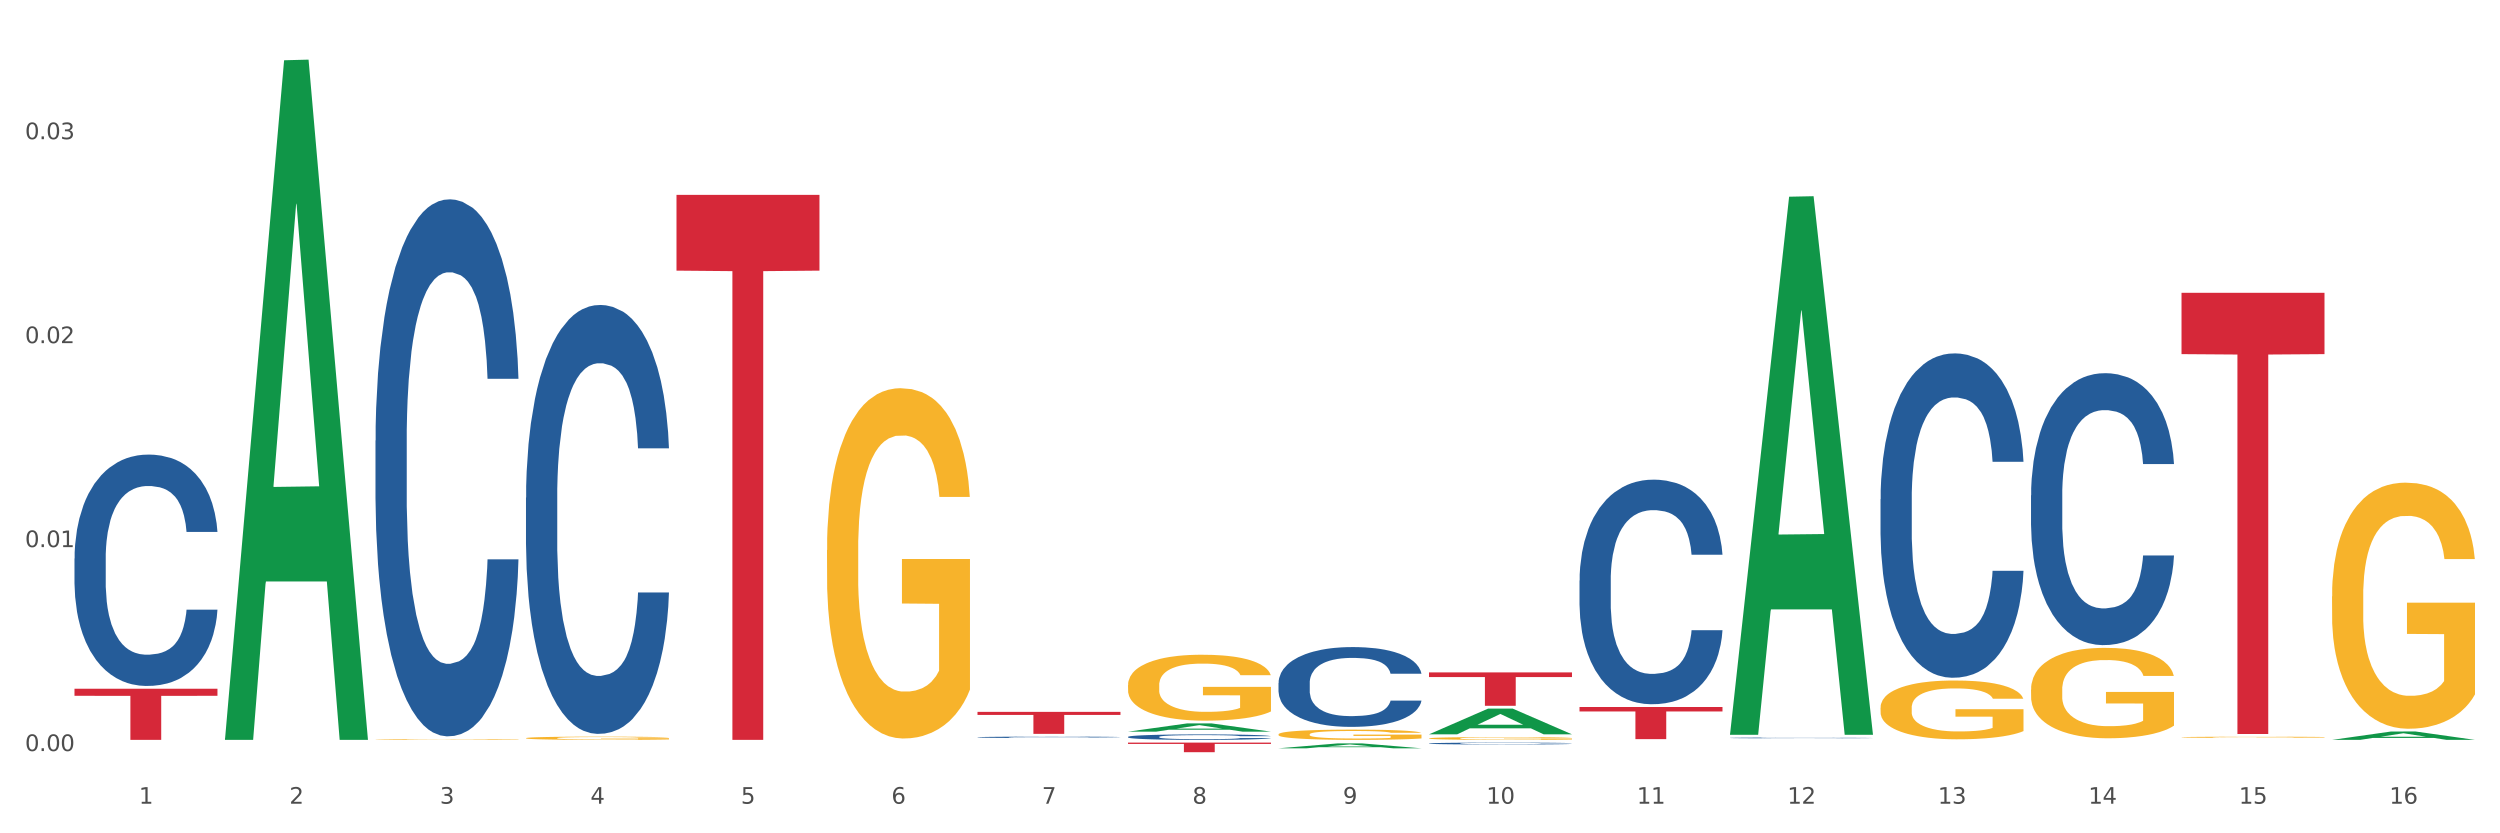 <?xml version="1.0" encoding="utf-8" standalone="no"?>
<!DOCTYPE svg PUBLIC "-//W3C//DTD SVG 1.1//EN"
  "http://www.w3.org/Graphics/SVG/1.1/DTD/svg11.dtd">
<svg xmlns:xlink="http://www.w3.org/1999/xlink" width="1080pt" height="360pt" viewBox="0 0 1080 360" xmlns="http://www.w3.org/2000/svg" version="1.1">
 <rect x="0" y="0" width="1080" height="360" fill="#333333" stroke="none"/>
 <defs>
  <style type="text/css">*{stroke-linejoin: round; stroke-linecap: butt}</style>
 </defs>
 <g id="figure_1">
  <g id="patch_1">
   <path d="M 0 360 
L 1080 360 
L 1080 0 
L 0 0 
z
" style="fill: #ffffff; stroke: #ffffff; stroke-linejoin: miter"/>
  </g>
  <g id="axes_1">
   <g id="matplotlib.axis_1">
    <g id="xtick_1">
     <g id="text_1">
      <!-- 1 -->
      <g style="fill: #4d4d4d" transform="translate(60.004 347.204) scale(0.096 -0.096)">
       <defs>
        <path id="DejaVuSans-31" d="M 794 531 
L 1825 531 
L 1825 4091 
L 703 3866 
L 703 4441 
L 1819 4666 
L 2450 4666 
L 2450 531 
L 3481 531 
L 3481 0 
L 794 0 
L 794 531 
z
" transform="scale(0.016)"/>
       </defs>
       <use xlink:href="#DejaVuSans-31"/>
      </g>
     </g>
    </g>
    <g id="xtick_2">
     <g id="text_2">
      <!-- 2 -->
      <g style="fill: #4d4d4d" transform="translate(125.021 347.204) scale(0.096 -0.096)">
       <defs>
        <path id="DejaVuSans-32" d="M 1228 531 
L 3431 531 
L 3431 0 
L 469 0 
L 469 531 
Q 828 903 1448 1529 
Q 2069 2156 2228 2338 
Q 2531 2678 2651 2914 
Q 2772 3150 2772 3378 
Q 2772 3750 2511 3984 
Q 2250 4219 1831 4219 
Q 1534 4219 1204 4116 
Q 875 4013 500 3803 
L 500 4441 
Q 881 4594 1212 4672 
Q 1544 4750 1819 4750 
Q 2544 4750 2975 4387 
Q 3406 4025 3406 3419 
Q 3406 3131 3298 2873 
Q 3191 2616 2906 2266 
Q 2828 2175 2409 1742 
Q 1991 1309 1228 531 
z
" transform="scale(0.016)"/>
       </defs>
       <use xlink:href="#DejaVuSans-32"/>
      </g>
     </g>
    </g>
    <g id="xtick_3">
     <g id="text_3">
      <!-- 3 -->
      <g style="fill: #4d4d4d" transform="translate(190.039 347.204) scale(0.096 -0.096)">
       <defs>
        <path id="DejaVuSans-33" d="M 2597 2516 
Q 3050 2419 3304 2112 
Q 3559 1806 3559 1356 
Q 3559 666 3084 287 
Q 2609 -91 1734 -91 
Q 1441 -91 1130 -33 
Q 819 25 488 141 
L 488 750 
Q 750 597 1062 519 
Q 1375 441 1716 441 
Q 2309 441 2620 675 
Q 2931 909 2931 1356 
Q 2931 1769 2642 2001 
Q 2353 2234 1838 2234 
L 1294 2234 
L 1294 2753 
L 1863 2753 
Q 2328 2753 2575 2939 
Q 2822 3125 2822 3475 
Q 2822 3834 2567 4026 
Q 2313 4219 1838 4219 
Q 1578 4219 1281 4162 
Q 984 4106 628 3988 
L 628 4550 
Q 988 4650 1302 4700 
Q 1616 4750 1894 4750 
Q 2613 4750 3031 4423 
Q 3450 4097 3450 3541 
Q 3450 3153 3228 2886 
Q 3006 2619 2597 2516 
z
" transform="scale(0.016)"/>
       </defs>
       <use xlink:href="#DejaVuSans-33"/>
      </g>
     </g>
    </g>
    <g id="xtick_4">
     <g id="text_4">
      <!-- 4 -->
      <g style="fill: #4d4d4d" transform="translate(255.056 347.204) scale(0.096 -0.096)">
       <defs>
        <path id="DejaVuSans-34" d="M 2419 4116 
L 825 1625 
L 2419 1625 
L 2419 4116 
z
M 2253 4666 
L 3047 4666 
L 3047 1625 
L 3713 1625 
L 3713 1100 
L 3047 1100 
L 3047 0 
L 2419 0 
L 2419 1100 
L 313 1100 
L 313 1709 
L 2253 4666 
z
" transform="scale(0.016)"/>
       </defs>
       <use xlink:href="#DejaVuSans-34"/>
      </g>
     </g>
    </g>
    <g id="xtick_5">
     <g id="text_5">
      <!-- 5 -->
      <g style="fill: #4d4d4d" transform="translate(320.073 347.204) scale(0.096 -0.096)">
       <defs>
        <path id="DejaVuSans-35" d="M 691 4666 
L 3169 4666 
L 3169 4134 
L 1269 4134 
L 1269 2991 
Q 1406 3038 1543 3061 
Q 1681 3084 1819 3084 
Q 2600 3084 3056 2656 
Q 3513 2228 3513 1497 
Q 3513 744 3044 326 
Q 2575 -91 1722 -91 
Q 1428 -91 1123 -41 
Q 819 9 494 109 
L 494 744 
Q 775 591 1075 516 
Q 1375 441 1709 441 
Q 2250 441 2565 725 
Q 2881 1009 2881 1497 
Q 2881 1984 2565 2268 
Q 2250 2553 1709 2553 
Q 1456 2553 1204 2497 
Q 953 2441 691 2322 
L 691 4666 
z
" transform="scale(0.016)"/>
       </defs>
       <use xlink:href="#DejaVuSans-35"/>
      </g>
     </g>
    </g>
    <g id="xtick_6">
     <g id="text_6">
      <!-- 6 -->
      <g style="fill: #4d4d4d" transform="translate(385.09 347.204) scale(0.096 -0.096)">
       <defs>
        <path id="DejaVuSans-36" d="M 2113 2584 
Q 1688 2584 1439 2293 
Q 1191 2003 1191 1497 
Q 1191 994 1439 701 
Q 1688 409 2113 409 
Q 2538 409 2786 701 
Q 3034 994 3034 1497 
Q 3034 2003 2786 2293 
Q 2538 2584 2113 2584 
z
M 3366 4563 
L 3366 3988 
Q 3128 4100 2886 4159 
Q 2644 4219 2406 4219 
Q 1781 4219 1451 3797 
Q 1122 3375 1075 2522 
Q 1259 2794 1537 2939 
Q 1816 3084 2150 3084 
Q 2853 3084 3261 2657 
Q 3669 2231 3669 1497 
Q 3669 778 3244 343 
Q 2819 -91 2113 -91 
Q 1303 -91 875 529 
Q 447 1150 447 2328 
Q 447 3434 972 4092 
Q 1497 4750 2381 4750 
Q 2619 4750 2861 4703 
Q 3103 4656 3366 4563 
z
" transform="scale(0.016)"/>
       </defs>
       <use xlink:href="#DejaVuSans-36"/>
      </g>
     </g>
    </g>
    <g id="xtick_7">
     <g id="text_7">
      <!-- 7 -->
      <g style="fill: #4d4d4d" transform="translate(450.108 347.204) scale(0.096 -0.096)">
       <defs>
        <path id="DejaVuSans-37" d="M 525 4666 
L 3525 4666 
L 3525 4397 
L 1831 0 
L 1172 0 
L 2766 4134 
L 525 4134 
L 525 4666 
z
" transform="scale(0.016)"/>
       </defs>
       <use xlink:href="#DejaVuSans-37"/>
      </g>
     </g>
    </g>
    <g id="xtick_8">
     <g id="text_8">
      <!-- 8 -->
      <g style="fill: #4d4d4d" transform="translate(515.125 347.204) scale(0.096 -0.096)">
       <defs>
        <path id="DejaVuSans-38" d="M 2034 2216 
Q 1584 2216 1326 1975 
Q 1069 1734 1069 1313 
Q 1069 891 1326 650 
Q 1584 409 2034 409 
Q 2484 409 2743 651 
Q 3003 894 3003 1313 
Q 3003 1734 2745 1975 
Q 2488 2216 2034 2216 
z
M 1403 2484 
Q 997 2584 770 2862 
Q 544 3141 544 3541 
Q 544 4100 942 4425 
Q 1341 4750 2034 4750 
Q 2731 4750 3128 4425 
Q 3525 4100 3525 3541 
Q 3525 3141 3298 2862 
Q 3072 2584 2669 2484 
Q 3125 2378 3379 2068 
Q 3634 1759 3634 1313 
Q 3634 634 3220 271 
Q 2806 -91 2034 -91 
Q 1263 -91 848 271 
Q 434 634 434 1313 
Q 434 1759 690 2068 
Q 947 2378 1403 2484 
z
M 1172 3481 
Q 1172 3119 1398 2916 
Q 1625 2713 2034 2713 
Q 2441 2713 2670 2916 
Q 2900 3119 2900 3481 
Q 2900 3844 2670 4047 
Q 2441 4250 2034 4250 
Q 1625 4250 1398 4047 
Q 1172 3844 1172 3481 
z
" transform="scale(0.016)"/>
       </defs>
       <use xlink:href="#DejaVuSans-38"/>
      </g>
     </g>
    </g>
    <g id="xtick_9">
     <g id="text_9">
      <!-- 9 -->
      <g style="fill: #4d4d4d" transform="translate(580.142 347.204) scale(0.096 -0.096)">
       <defs>
        <path id="DejaVuSans-39" d="M 703 97 
L 703 672 
Q 941 559 1184 500 
Q 1428 441 1663 441 
Q 2288 441 2617 861 
Q 2947 1281 2994 2138 
Q 2813 1869 2534 1725 
Q 2256 1581 1919 1581 
Q 1219 1581 811 2004 
Q 403 2428 403 3163 
Q 403 3881 828 4315 
Q 1253 4750 1959 4750 
Q 2769 4750 3195 4129 
Q 3622 3509 3622 2328 
Q 3622 1225 3098 567 
Q 2575 -91 1691 -91 
Q 1453 -91 1209 -44 
Q 966 3 703 97 
z
M 1959 2075 
Q 2384 2075 2632 2365 
Q 2881 2656 2881 3163 
Q 2881 3666 2632 3958 
Q 2384 4250 1959 4250 
Q 1534 4250 1286 3958 
Q 1038 3666 1038 3163 
Q 1038 2656 1286 2365 
Q 1534 2075 1959 2075 
z
" transform="scale(0.016)"/>
       </defs>
       <use xlink:href="#DejaVuSans-39"/>
      </g>
     </g>
    </g>
    <g id="xtick_10">
     <g id="text_10">
      <!-- 10 -->
      <g style="fill: #4d4d4d" transform="translate(642.105 347.204) scale(0.096 -0.096)">
       <defs>
        <path id="DejaVuSans-30" d="M 2034 4250 
Q 1547 4250 1301 3770 
Q 1056 3291 1056 2328 
Q 1056 1369 1301 889 
Q 1547 409 2034 409 
Q 2525 409 2770 889 
Q 3016 1369 3016 2328 
Q 3016 3291 2770 3770 
Q 2525 4250 2034 4250 
z
M 2034 4750 
Q 2819 4750 3233 4129 
Q 3647 3509 3647 2328 
Q 3647 1150 3233 529 
Q 2819 -91 2034 -91 
Q 1250 -91 836 529 
Q 422 1150 422 2328 
Q 422 3509 836 4129 
Q 1250 4750 2034 4750 
z
" transform="scale(0.016)"/>
       </defs>
       <use xlink:href="#DejaVuSans-31"/>
       <use xlink:href="#DejaVuSans-30" transform="translate(63.623 0)"/>
      </g>
     </g>
    </g>
    <g id="xtick_11">
     <g id="text_11">
      <!-- 11 -->
      <g style="fill: #4d4d4d" transform="translate(707.123 347.204) scale(0.096 -0.096)">
       <use xlink:href="#DejaVuSans-31"/>
       <use xlink:href="#DejaVuSans-31" transform="translate(63.623 0)"/>
      </g>
     </g>
    </g>
    <g id="xtick_12">
     <g id="text_12">
      <!-- 12 -->
      <g style="fill: #4d4d4d" transform="translate(772.14 347.204) scale(0.096 -0.096)">
       <use xlink:href="#DejaVuSans-31"/>
       <use xlink:href="#DejaVuSans-32" transform="translate(63.623 0)"/>
      </g>
     </g>
    </g>
    <g id="xtick_13">
     <g id="text_13">
      <!-- 13 -->
      <g style="fill: #4d4d4d" transform="translate(837.157 347.204) scale(0.096 -0.096)">
       <use xlink:href="#DejaVuSans-31"/>
       <use xlink:href="#DejaVuSans-33" transform="translate(63.623 0)"/>
      </g>
     </g>
    </g>
    <g id="xtick_14">
     <g id="text_14">
      <!-- 14 -->
      <g style="fill: #4d4d4d" transform="translate(902.174 347.204) scale(0.096 -0.096)">
       <use xlink:href="#DejaVuSans-31"/>
       <use xlink:href="#DejaVuSans-34" transform="translate(63.623 0)"/>
      </g>
     </g>
    </g>
    <g id="xtick_15">
     <g id="text_15">
      <!-- 15 -->
      <g style="fill: #4d4d4d" transform="translate(967.192 347.204) scale(0.096 -0.096)">
       <use xlink:href="#DejaVuSans-31"/>
       <use xlink:href="#DejaVuSans-35" transform="translate(63.623 0)"/>
      </g>
     </g>
    </g>
    <g id="xtick_16">
     <g id="text_16">
      <!-- 16 -->
      <g style="fill: #4d4d4d" transform="translate(1032.209 347.204) scale(0.096 -0.096)">
       <use xlink:href="#DejaVuSans-31"/>
       <use xlink:href="#DejaVuSans-36" transform="translate(63.623 0)"/>
      </g>
     </g>
    </g>
    <g id="xtick_17"/>
    <g id="xtick_18"/>
    <g id="xtick_19"/>
    <g id="xtick_20"/>
    <g id="xtick_21"/>
    <g id="xtick_22"/>
    <g id="xtick_23"/>
    <g id="xtick_24"/>
    <g id="xtick_25"/>
    <g id="xtick_26"/>
    <g id="xtick_27"/>
    <g id="xtick_28"/>
    <g id="xtick_29"/>
    <g id="xtick_30"/>
    <g id="xtick_31"/>
   </g>
   <g id="matplotlib.axis_2">
    <g id="ytick_1">
     <g id="text_17">
      <!-- 0.00 -->
      <g style="fill: #4d4d4d" transform="translate(10.8 324.457) scale(0.096 -0.096)">
       <defs>
        <path id="DejaVuSans-2e" d="M 684 794 
L 1344 794 
L 1344 0 
L 684 0 
L 684 794 
z
" transform="scale(0.016)"/>
       </defs>
       <use xlink:href="#DejaVuSans-30"/>
       <use xlink:href="#DejaVuSans-2e" transform="translate(63.623 0)"/>
       <use xlink:href="#DejaVuSans-30" transform="translate(95.41 0)"/>
       <use xlink:href="#DejaVuSans-30" transform="translate(159.033 0)"/>
      </g>
     </g>
    </g>
    <g id="ytick_2">
     <g id="text_18">
      <!-- 0.01 -->
      <g style="fill: #4d4d4d" transform="translate(10.8 236.349) scale(0.096 -0.096)">
       <use xlink:href="#DejaVuSans-30"/>
       <use xlink:href="#DejaVuSans-2e" transform="translate(63.623 0)"/>
       <use xlink:href="#DejaVuSans-30" transform="translate(95.41 0)"/>
       <use xlink:href="#DejaVuSans-31" transform="translate(159.033 0)"/>
      </g>
     </g>
    </g>
    <g id="ytick_3">
     <g id="text_19">
      <!-- 0.02 -->
      <g style="fill: #4d4d4d" transform="translate(10.8 148.242) scale(0.096 -0.096)">
       <use xlink:href="#DejaVuSans-30"/>
       <use xlink:href="#DejaVuSans-2e" transform="translate(63.623 0)"/>
       <use xlink:href="#DejaVuSans-30" transform="translate(95.41 0)"/>
       <use xlink:href="#DejaVuSans-32" transform="translate(159.033 0)"/>
      </g>
     </g>
    </g>
    <g id="ytick_4">
     <g id="text_20">
      <!-- 0.03 -->
      <g style="fill: #4d4d4d" transform="translate(10.8 60.135) scale(0.096 -0.096)">
       <use xlink:href="#DejaVuSans-30"/>
       <use xlink:href="#DejaVuSans-2e" transform="translate(63.623 0)"/>
       <use xlink:href="#DejaVuSans-30" transform="translate(95.41 0)"/>
       <use xlink:href="#DejaVuSans-33" transform="translate(159.033 0)"/>
      </g>
     </g>
    </g>
    <g id="ytick_5"/>
    <g id="ytick_6"/>
    <g id="ytick_7"/>
    <g id="ytick_8"/>
   </g>
   <g id="PolyCollection_1">
    <path d="M 97.192 319.077 
L 97.256 318.801 
L 122.727 26.035 
L 133.297 25.759 
L 158.959 319.629 
L 146.733 319.629 
L 141.193 251.198 
L 114.894 251.198 
L 114.703 252.301 
L 109.354 319.629 
L 97.192 319.629 
L 97.192 319.077 
L 118.206 210.359 
L 137.882 210.083 
L 128.139 88.397 
L 128.012 87.845 
L 127.884 88.672 
L 118.142 210.083 
L 118.206 210.359 
L 97.192 319.077 
z
" clip-path="url(#pbe418c3333)" style="fill: #109648"/>
    <path d="M 942.416 318.495 
L 942.489 318.495 
L 942.489 318.478 
L 942.635 318.464 
L 943.364 318.429 
L 944.458 318.4 
L 945.26 318.385 
L 946.063 318.372 
L 947.011 318.36 
L 948.177 318.347 
L 950.292 318.328 
L 951.605 318.318 
L 953.209 318.308 
L 956.126 318.293 
L 958.241 318.284 
L 960.429 318.277 
L 964.002 318.269 
L 966.335 318.265 
L 968.815 318.263 
L 971.805 318.261 
L 974.065 318.26 
L 979.024 318.262 
L 983.254 318.266 
L 985.296 318.269 
L 987.921 318.275 
L 989.306 318.278 
L 991.567 318.286 
L 993.901 318.296 
L 995.505 318.304 
L 997.911 318.32 
L 999.734 318.336 
L 1001.412 318.355 
L 1002.287 318.369 
L 1002.943 318.381 
L 1003.526 318.396 
L 1004.11 318.418 
L 990.984 318.418 
L 990.473 318.402 
L 989.671 318.387 
L 988.504 318.372 
L 987.483 318.363 
L 985.733 318.351 
L 984.129 318.343 
L 982.451 318.338 
L 980.41 318.333 
L 978.805 318.331 
L 976.545 318.329 
L 972.096 318.33 
L 969.106 318.333 
L 967.065 318.338 
L 965.752 318.342 
L 964.585 318.347 
L 963.273 318.353 
L 961.741 318.363 
L 960.647 318.372 
L 959.553 318.383 
L 958.678 318.394 
L 957.876 318.407 
L 957.22 318.421 
L 956.709 318.435 
L 956.272 318.453 
L 955.907 318.482 
L 955.907 318.546 
L 956.053 318.561 
L 956.418 318.58 
L 956.855 318.594 
L 957.585 318.611 
L 958.241 318.623 
L 959.481 318.64 
L 960.866 318.653 
L 961.96 318.662 
L 963.054 318.67 
L 964.95 318.68 
L 967.065 318.688 
L 968.888 318.693 
L 971.367 318.698 
L 973.044 318.7 
L 974.503 318.701 
L 978.076 318.701 
L 980.628 318.699 
L 983.472 318.696 
L 985.66 318.692 
L 987.483 318.687 
L 989.525 318.679 
L 990.838 318.671 
L 990.838 318.574 
L 974.795 318.573 
L 974.795 318.508 
L 1004.183 318.508 
L 1004.183 318.698 
L 1002.943 318.708 
L 1001.558 318.717 
L 1000.099 318.725 
L 997.911 318.734 
L 995.286 318.744 
L 992.953 318.75 
L 990.473 318.756 
L 987.556 318.761 
L 983.764 318.765 
L 981.431 318.767 
L 978.514 318.769 
L 975.086 318.769 
L 972.096 318.768 
L 969.179 318.766 
L 966.117 318.762 
L 963.127 318.756 
L 960.866 318.75 
L 958.605 318.742 
L 956.199 318.732 
L 954.303 318.723 
L 952.844 318.715 
L 951.24 318.704 
L 949.49 318.69 
L 948.177 318.678 
L 947.011 318.665 
L 945.771 318.648 
L 944.896 318.633 
L 944.021 318.615 
L 943.51 318.602 
L 942.927 318.581 
L 942.489 318.552 
L 942.416 318.495 
z
" clip-path="url(#pbe418c3333)" style="fill: #f7b32b"/>
    <path d="M 1007.434 257.634 
L 1007.507 257.536 
L 1007.507 254.041 
L 1007.652 251.031 
L 1008.382 243.748 
L 1009.475 237.728 
L 1010.278 234.524 
L 1011.08 231.902 
L 1012.028 229.28 
L 1013.195 226.562 
L 1015.309 222.58 
L 1016.622 220.541 
L 1018.226 218.405 
L 1021.143 215.298 
L 1023.258 213.55 
L 1025.446 212.094 
L 1029.019 210.346 
L 1031.353 209.569 
L 1033.832 208.986 
L 1036.822 208.598 
L 1039.083 208.501 
L 1044.041 208.792 
L 1048.271 209.666 
L 1050.313 210.346 
L 1052.938 211.511 
L 1054.324 212.288 
L 1056.584 213.841 
L 1058.918 215.881 
L 1060.522 217.628 
L 1062.929 220.93 
L 1064.752 224.231 
L 1066.429 228.309 
L 1067.304 231.125 
L 1067.96 233.747 
L 1068.544 236.757 
L 1069.127 241.515 
L 1056.001 241.515 
L 1055.49 238.116 
L 1054.688 234.912 
L 1053.521 231.805 
L 1052.5 229.863 
L 1050.75 227.435 
L 1049.146 225.882 
L 1047.469 224.717 
L 1045.427 223.746 
L 1043.823 223.26 
L 1041.562 222.872 
L 1037.114 222.969 
L 1034.124 223.746 
L 1032.082 224.717 
L 1030.769 225.591 
L 1029.602 226.562 
L 1028.29 227.921 
L 1026.758 229.96 
L 1025.665 231.805 
L 1024.571 234.135 
L 1023.696 236.466 
L 1022.893 239.185 
L 1022.237 242.098 
L 1021.727 245.108 
L 1021.289 248.797 
L 1020.925 254.915 
L 1020.925 268.217 
L 1021.07 271.228 
L 1021.435 275.209 
L 1021.873 278.219 
L 1022.602 281.811 
L 1023.258 284.239 
L 1024.498 287.735 
L 1025.883 290.648 
L 1026.977 292.492 
L 1028.071 294.046 
L 1029.967 296.182 
L 1032.082 297.93 
L 1033.905 298.998 
L 1036.384 299.969 
L 1038.062 300.358 
L 1039.52 300.552 
L 1043.093 300.552 
L 1045.646 300.26 
L 1048.49 299.581 
L 1050.677 298.707 
L 1052.5 297.639 
L 1054.542 295.891 
L 1055.855 294.24 
L 1055.855 273.946 
L 1039.812 273.849 
L 1039.812 260.352 
L 1069.2 260.352 
L 1069.2 299.969 
L 1067.96 302.008 
L 1066.575 303.853 
L 1065.116 305.504 
L 1062.929 307.543 
L 1060.303 309.485 
L 1057.97 310.844 
L 1055.49 312.01 
L 1052.573 313.078 
L 1048.781 314.049 
L 1046.448 314.437 
L 1043.531 314.728 
L 1040.103 314.825 
L 1037.114 314.631 
L 1034.197 314.146 
L 1031.134 313.272 
L 1028.144 312.01 
L 1025.883 310.747 
L 1023.623 309.194 
L 1021.216 307.155 
L 1019.32 305.213 
L 1017.862 303.465 
L 1016.257 301.231 
L 1014.507 298.318 
L 1013.195 295.697 
L 1012.028 292.978 
L 1010.788 289.482 
L 1009.913 286.472 
L 1009.038 282.685 
L 1008.527 279.869 
L 1007.944 275.5 
L 1007.507 269.383 
L 1007.434 257.634 
z
" clip-path="url(#pbe418c3333)" style="fill: #f7b32b"/>
    <path d="M 32.175 297.52 
L 93.941 297.52 
L 93.941 300.593 
L 69.645 300.613 
L 69.645 319.629 
L 56.325 319.629 
L 56.325 300.613 
L 32.175 300.593 
L 32.175 297.541 
L 32.175 297.52 
z
" clip-path="url(#pbe418c3333)" style="fill: #d62839"/>
    <path d="M 292.244 84.195 
L 354.01 84.195 
L 354.01 116.913 
L 329.714 117.134 
L 329.714 319.629 
L 316.394 319.629 
L 316.394 117.134 
L 292.244 116.913 
L 292.244 84.416 
L 292.244 84.195 
z
" clip-path="url(#pbe418c3333)" style="fill: #d62839"/>
    <path d="M 32.175 241.291 
L 32.248 241.2 
L 32.248 238.644 
L 32.467 235.175 
L 33.27 228.784 
L 34.292 223.946 
L 36.045 218.286 
L 36.994 215.912 
L 38.235 213.265 
L 40.79 208.974 
L 43.711 205.323 
L 45.755 203.314 
L 47.288 202.036 
L 50.72 199.754 
L 52.691 198.75 
L 54.735 197.928 
L 56.487 197.38 
L 59.408 196.741 
L 61.744 196.467 
L 64.445 196.376 
L 66.709 196.467 
L 69.702 196.833 
L 74.083 197.928 
L 75.762 198.567 
L 78.025 199.663 
L 80.362 201.123 
L 82.26 202.584 
L 84.45 204.684 
L 86.713 207.422 
L 88.904 210.891 
L 90.437 214.087 
L 91.678 217.464 
L 92.773 221.572 
L 93.576 226.046 
L 93.941 229.789 
L 80.581 229.789 
L 80.216 226.411 
L 79.485 222.759 
L 78.755 220.294 
L 77.952 218.286 
L 76.711 216.004 
L 75.616 214.543 
L 73.791 212.809 
L 72.111 211.713 
L 70.724 211.074 
L 69.045 210.526 
L 65.468 209.979 
L 62.912 209.979 
L 61.306 210.161 
L 59.335 210.618 
L 57.655 211.257 
L 55.684 212.352 
L 54.151 213.539 
L 52.618 215.091 
L 51.742 216.186 
L 50.427 218.195 
L 49.551 219.838 
L 48.383 222.668 
L 47.726 224.676 
L 46.558 229.88 
L 46.047 233.714 
L 45.828 236.362 
L 45.682 239.283 
L 45.682 253.524 
L 46.12 259.915 
L 46.485 262.653 
L 47.069 265.757 
L 48.164 269.774 
L 49.77 273.7 
L 51.45 276.53 
L 52.837 278.264 
L 54.151 279.542 
L 55.465 280.547 
L 57.071 281.459 
L 58.386 282.007 
L 60.357 282.555 
L 62.693 282.829 
L 64.518 282.829 
L 68.242 282.372 
L 69.921 281.916 
L 71.527 281.277 
L 73.28 280.273 
L 74.667 279.177 
L 75.47 278.356 
L 76.784 276.621 
L 77.806 274.795 
L 78.682 272.696 
L 79.266 270.87 
L 79.923 268.131 
L 80.435 265.027 
L 80.581 263.384 
L 93.941 263.384 
L 93.649 266.67 
L 93.138 269.865 
L 92.116 274.156 
L 91.313 276.621 
L 90.072 279.634 
L 88.758 282.19 
L 86.932 285.02 
L 85.253 287.12 
L 83.501 288.945 
L 81.603 290.589 
L 78.171 292.871 
L 76.93 293.51 
L 74.302 294.605 
L 72.257 295.244 
L 69.264 295.883 
L 66.198 296.249 
L 62.985 296.34 
L 60.138 296.157 
L 56.998 295.61 
L 55.027 295.062 
L 52.837 294.24 
L 50.281 292.962 
L 47.872 291.41 
L 45.609 289.584 
L 43.492 287.485 
L 41.52 285.111 
L 38.965 281.186 
L 37.067 277.351 
L 35.679 273.791 
L 34.73 270.778 
L 33.781 266.944 
L 33.27 264.297 
L 32.467 257.906 
L 32.175 251.972 
L 32.175 241.291 
z
" clip-path="url(#pbe418c3333)" style="fill: #255c99"/>
    <path d="M 162.209 319.447 
L 162.282 319.447 
L 162.282 319.436 
L 162.428 319.426 
L 163.157 319.403 
L 164.251 319.384 
L 165.054 319.374 
L 165.856 319.366 
L 166.804 319.357 
L 167.97 319.349 
L 170.085 319.336 
L 171.398 319.33 
L 173.002 319.323 
L 175.919 319.313 
L 178.034 319.307 
L 180.222 319.303 
L 183.795 319.297 
L 186.128 319.295 
L 188.608 319.293 
L 191.598 319.292 
L 193.858 319.291 
L 198.817 319.292 
L 203.047 319.295 
L 205.089 319.297 
L 207.714 319.301 
L 209.099 319.303 
L 211.36 319.308 
L 213.694 319.315 
L 215.298 319.32 
L 217.704 319.331 
L 219.528 319.341 
L 221.205 319.354 
L 222.08 319.363 
L 222.736 319.372 
L 223.32 319.381 
L 223.903 319.396 
L 210.777 319.396 
L 210.266 319.385 
L 209.464 319.375 
L 208.297 319.365 
L 207.276 319.359 
L 205.526 319.352 
L 203.922 319.347 
L 202.245 319.343 
L 200.203 319.34 
L 198.598 319.338 
L 196.338 319.337 
L 191.889 319.337 
L 188.9 319.34 
L 186.858 319.343 
L 185.545 319.346 
L 184.378 319.349 
L 183.066 319.353 
L 181.534 319.36 
L 180.44 319.365 
L 179.347 319.373 
L 178.471 319.38 
L 177.669 319.389 
L 177.013 319.398 
L 176.503 319.408 
L 176.065 319.419 
L 175.7 319.439 
L 175.7 319.481 
L 175.846 319.491 
L 176.211 319.503 
L 176.648 319.513 
L 177.378 319.524 
L 178.034 319.532 
L 179.274 319.543 
L 180.659 319.552 
L 181.753 319.558 
L 182.847 319.563 
L 184.743 319.57 
L 186.858 319.576 
L 188.681 319.579 
L 191.16 319.582 
L 192.837 319.583 
L 194.296 319.584 
L 197.869 319.584 
L 200.422 319.583 
L 203.266 319.581 
L 205.453 319.578 
L 207.276 319.575 
L 209.318 319.569 
L 210.631 319.564 
L 210.631 319.499 
L 194.588 319.499 
L 194.588 319.456 
L 223.976 319.456 
L 223.976 319.582 
L 222.736 319.589 
L 221.351 319.594 
L 219.892 319.6 
L 217.704 319.606 
L 215.079 319.612 
L 212.746 319.617 
L 210.266 319.62 
L 207.349 319.624 
L 203.557 319.627 
L 201.224 319.628 
L 198.307 319.629 
L 194.879 319.629 
L 191.889 319.629 
L 188.972 319.627 
L 185.91 319.624 
L 182.92 319.62 
L 180.659 319.616 
L 178.399 319.611 
L 175.992 319.605 
L 174.096 319.599 
L 172.638 319.593 
L 171.033 319.586 
L 169.283 319.577 
L 167.97 319.568 
L 166.804 319.56 
L 165.564 319.549 
L 164.689 319.539 
L 163.814 319.527 
L 163.303 319.518 
L 162.72 319.504 
L 162.282 319.485 
L 162.209 319.447 
z
" clip-path="url(#pbe418c3333)" style="fill: #f7b32b"/>
    <path d="M 877.399 213.999 
L 877.472 213.892 
L 877.472 210.888 
L 877.691 206.811 
L 878.494 199.301 
L 879.516 193.614 
L 881.269 186.963 
L 882.218 184.173 
L 883.459 181.062 
L 886.014 176.019 
L 888.935 171.727 
L 890.979 169.367 
L 892.512 167.865 
L 895.944 165.183 
L 897.915 164.003 
L 899.959 163.037 
L 901.711 162.393 
L 904.632 161.642 
L 906.968 161.32 
L 909.67 161.213 
L 911.933 161.32 
L 914.926 161.75 
L 919.307 163.037 
L 920.986 163.788 
L 923.249 165.075 
L 925.586 166.792 
L 927.484 168.509 
L 929.674 170.976 
L 931.938 174.195 
L 934.128 178.272 
L 935.661 182.027 
L 936.902 185.997 
L 937.997 190.825 
L 938.8 196.082 
L 939.166 200.481 
L 925.805 200.481 
L 925.44 196.511 
L 924.71 192.22 
L 923.979 189.323 
L 923.176 186.963 
L 921.935 184.28 
L 920.84 182.564 
L 919.015 180.525 
L 917.336 179.238 
L 915.948 178.487 
L 914.269 177.843 
L 910.692 177.199 
L 908.136 177.199 
L 906.53 177.414 
L 904.559 177.95 
L 902.88 178.701 
L 900.908 179.989 
L 899.375 181.383 
L 897.842 183.207 
L 896.966 184.495 
L 895.652 186.855 
L 894.775 188.786 
L 893.607 192.112 
L 892.95 194.473 
L 891.782 200.588 
L 891.271 205.094 
L 891.052 208.206 
L 890.906 211.639 
L 890.906 228.376 
L 891.344 235.886 
L 891.709 239.105 
L 892.293 242.753 
L 893.388 247.474 
L 894.995 252.087 
L 896.674 255.413 
L 898.061 257.452 
L 899.375 258.954 
L 900.689 260.134 
L 902.296 261.207 
L 903.61 261.85 
L 905.581 262.494 
L 907.917 262.816 
L 909.743 262.816 
L 913.466 262.28 
L 915.145 261.743 
L 916.751 260.992 
L 918.504 259.812 
L 919.891 258.524 
L 920.694 257.559 
L 922.008 255.52 
L 923.03 253.375 
L 923.906 250.907 
L 924.491 248.761 
L 925.148 245.542 
L 925.659 241.895 
L 925.805 239.963 
L 939.166 239.963 
L 938.873 243.826 
L 938.362 247.581 
L 937.34 252.624 
L 936.537 255.52 
L 935.296 259.061 
L 933.982 262.065 
L 932.157 265.391 
L 930.477 267.859 
L 928.725 270.004 
L 926.827 271.936 
L 923.395 274.618 
L 922.154 275.369 
L 919.526 276.656 
L 917.482 277.407 
L 914.488 278.158 
L 911.422 278.588 
L 908.209 278.695 
L 905.362 278.48 
L 902.223 277.837 
L 900.251 277.193 
L 898.061 276.227 
L 895.506 274.725 
L 893.096 272.901 
L 890.833 270.755 
L 888.716 268.288 
L 886.744 265.498 
L 884.189 260.885 
L 882.291 256.379 
L 880.904 252.194 
L 879.954 248.654 
L 879.005 244.148 
L 878.494 241.036 
L 877.691 233.526 
L 877.399 226.552 
L 877.399 213.999 
z
" clip-path="url(#pbe418c3333)" style="fill: #255c99"/>
    <path d="M 812.382 215.628 
L 812.455 215.5 
L 812.455 211.916 
L 812.674 207.053 
L 813.477 198.095 
L 814.499 191.312 
L 816.251 183.377 
L 817.201 180.05 
L 818.442 176.339 
L 820.997 170.324 
L 823.917 165.205 
L 825.962 162.389 
L 827.495 160.598 
L 830.926 157.398 
L 832.898 155.991 
L 834.942 154.839 
L 836.694 154.071 
L 839.615 153.175 
L 841.951 152.791 
L 844.652 152.663 
L 846.916 152.791 
L 849.909 153.303 
L 854.29 154.839 
L 855.969 155.735 
L 858.232 157.27 
L 860.568 159.318 
L 862.467 161.366 
L 864.657 164.309 
L 866.92 168.148 
L 869.111 173.011 
L 870.644 177.491 
L 871.885 182.226 
L 872.98 187.985 
L 873.783 194.255 
L 874.148 199.503 
L 860.787 199.503 
L 860.422 194.767 
L 859.692 189.648 
L 858.962 186.193 
L 858.159 183.377 
L 856.918 180.178 
L 855.823 178.13 
L 853.998 175.699 
L 852.318 174.163 
L 850.931 173.267 
L 849.252 172.499 
L 845.674 171.732 
L 843.119 171.732 
L 841.513 171.988 
L 839.542 172.627 
L 837.862 173.523 
L 835.891 175.059 
L 834.358 176.723 
L 832.825 178.898 
L 831.949 180.434 
L 830.634 183.25 
L 829.758 185.553 
L 828.59 189.52 
L 827.933 192.336 
L 826.765 199.631 
L 826.254 205.006 
L 826.035 208.717 
L 825.889 212.812 
L 825.889 232.776 
L 826.327 241.735 
L 826.692 245.574 
L 827.276 249.925 
L 828.371 255.556 
L 829.977 261.059 
L 831.657 265.026 
L 833.044 267.458 
L 834.358 269.25 
L 835.672 270.657 
L 837.278 271.937 
L 838.592 272.705 
L 840.564 273.473 
L 842.9 273.857 
L 844.725 273.857 
L 848.449 273.217 
L 850.128 272.577 
L 851.734 271.681 
L 853.486 270.274 
L 854.874 268.738 
L 855.677 267.586 
L 856.991 265.154 
L 858.013 262.595 
L 858.889 259.651 
L 859.473 257.092 
L 860.13 253.253 
L 860.641 248.901 
L 860.787 246.598 
L 874.148 246.598 
L 873.856 251.205 
L 873.345 255.684 
L 872.323 261.699 
L 871.52 265.154 
L 870.279 269.378 
L 868.965 272.961 
L 867.139 276.928 
L 865.46 279.872 
L 863.708 282.431 
L 861.81 284.735 
L 858.378 287.934 
L 857.137 288.83 
L 854.509 290.366 
L 852.464 291.262 
L 849.471 292.157 
L 846.405 292.669 
L 843.192 292.797 
L 840.345 292.541 
L 837.205 291.774 
L 835.234 291.006 
L 833.044 289.854 
L 830.488 288.062 
L 828.079 285.887 
L 825.816 283.327 
L 823.698 280.384 
L 821.727 277.056 
L 819.172 271.553 
L 817.274 266.178 
L 815.886 261.187 
L 814.937 256.964 
L 813.988 251.589 
L 813.477 247.878 
L 812.674 238.919 
L 812.382 230.601 
L 812.382 215.628 
z
" clip-path="url(#pbe418c3333)" style="fill: #255c99"/>
    <path d="M 747.365 318.774 
L 747.438 318.774 
L 747.438 318.765 
L 747.657 318.753 
L 748.46 318.731 
L 749.482 318.714 
L 751.234 318.695 
L 752.183 318.686 
L 753.424 318.677 
L 755.98 318.662 
L 758.9 318.65 
L 760.944 318.643 
L 762.478 318.638 
L 765.909 318.63 
L 767.88 318.627 
L 769.925 318.624 
L 771.677 318.622 
L 774.597 318.62 
L 776.934 318.619 
L 779.635 318.619 
L 781.898 318.619 
L 784.892 318.62 
L 789.272 318.624 
L 790.952 318.626 
L 793.215 318.63 
L 795.551 318.635 
L 797.449 318.64 
L 799.64 318.647 
L 801.903 318.657 
L 804.093 318.669 
L 805.627 318.68 
L 806.868 318.692 
L 807.963 318.706 
L 808.766 318.721 
L 809.131 318.734 
L 795.77 318.734 
L 795.405 318.723 
L 794.675 318.71 
L 793.945 318.702 
L 793.142 318.695 
L 791.901 318.687 
L 790.806 318.682 
L 788.98 318.676 
L 787.301 318.672 
L 785.914 318.67 
L 784.235 318.668 
L 780.657 318.666 
L 778.102 318.666 
L 776.496 318.666 
L 774.524 318.668 
L 772.845 318.67 
L 770.874 318.674 
L 769.341 318.678 
L 767.807 318.683 
L 766.931 318.687 
L 765.617 318.694 
L 764.741 318.7 
L 763.573 318.71 
L 762.916 318.717 
L 761.748 318.735 
L 761.237 318.748 
L 761.018 318.757 
L 760.871 318.767 
L 760.871 318.817 
L 761.31 318.839 
L 761.675 318.849 
L 762.259 318.859 
L 763.354 318.873 
L 764.96 318.887 
L 766.639 318.897 
L 768.026 318.903 
L 769.341 318.907 
L 770.655 318.911 
L 772.261 318.914 
L 773.575 318.916 
L 775.546 318.918 
L 777.883 318.919 
L 779.708 318.919 
L 783.432 318.917 
L 785.111 318.915 
L 786.717 318.913 
L 788.469 318.91 
L 789.856 318.906 
L 790.66 318.903 
L 791.974 318.897 
L 792.996 318.891 
L 793.872 318.883 
L 794.456 318.877 
L 795.113 318.868 
L 795.624 318.857 
L 795.77 318.851 
L 809.131 318.851 
L 808.839 318.862 
L 808.328 318.874 
L 807.306 318.888 
L 806.503 318.897 
L 805.262 318.907 
L 803.947 318.916 
L 802.122 318.926 
L 800.443 318.933 
L 798.691 318.94 
L 796.792 318.945 
L 793.361 318.953 
L 792.12 318.956 
L 789.491 318.959 
L 787.447 318.962 
L 784.454 318.964 
L 781.387 318.965 
L 778.175 318.965 
L 775.327 318.965 
L 772.188 318.963 
L 770.217 318.961 
L 768.026 318.958 
L 765.471 318.954 
L 763.062 318.948 
L 760.798 318.942 
L 758.681 318.935 
L 756.71 318.926 
L 754.155 318.913 
L 752.256 318.9 
L 750.869 318.887 
L 749.92 318.877 
L 748.971 318.863 
L 748.46 318.854 
L 747.657 318.832 
L 747.365 318.811 
L 747.365 318.774 
z
" clip-path="url(#pbe418c3333)" style="fill: #255c99"/>
    <path d="M 877.399 297.927 
L 877.472 297.891 
L 877.472 296.607 
L 877.618 295.501 
L 878.347 292.825 
L 879.441 290.613 
L 880.243 289.436 
L 881.045 288.473 
L 881.993 287.51 
L 883.16 286.511 
L 885.275 285.048 
L 886.588 284.299 
L 888.192 283.514 
L 891.109 282.372 
L 893.224 281.73 
L 895.411 281.195 
L 898.985 280.553 
L 901.318 280.267 
L 903.798 280.053 
L 906.787 279.911 
L 909.048 279.875 
L 914.007 279.982 
L 918.236 280.303 
L 920.278 280.553 
L 922.904 280.981 
L 924.289 281.266 
L 926.55 281.837 
L 928.883 282.586 
L 930.488 283.229 
L 932.894 284.441 
L 934.717 285.654 
L 936.394 287.153 
L 937.27 288.187 
L 937.926 289.151 
L 938.509 290.257 
L 939.093 292.005 
L 925.966 292.005 
L 925.456 290.756 
L 924.654 289.579 
L 923.487 288.437 
L 922.466 287.724 
L 920.716 286.832 
L 919.111 286.261 
L 917.434 285.833 
L 915.392 285.476 
L 913.788 285.298 
L 911.527 285.155 
L 907.079 285.191 
L 904.089 285.476 
L 902.047 285.833 
L 900.735 286.154 
L 899.568 286.511 
L 898.255 287.01 
L 896.724 287.759 
L 895.63 288.437 
L 894.536 289.293 
L 893.661 290.15 
L 892.859 291.148 
L 892.203 292.219 
L 891.692 293.325 
L 891.255 294.68 
L 890.89 296.928 
L 890.89 301.815 
L 891.036 302.921 
L 891.4 304.384 
L 891.838 305.49 
L 892.567 306.81 
L 893.224 307.702 
L 894.463 308.986 
L 895.849 310.056 
L 896.943 310.734 
L 898.037 311.305 
L 899.933 312.09 
L 902.047 312.732 
L 903.87 313.124 
L 906.35 313.481 
L 908.027 313.624 
L 909.486 313.695 
L 913.059 313.695 
L 915.611 313.588 
L 918.455 313.338 
L 920.643 313.017 
L 922.466 312.625 
L 924.508 311.983 
L 925.82 311.376 
L 925.82 303.92 
L 909.777 303.884 
L 909.777 298.926 
L 939.166 298.926 
L 939.166 313.481 
L 937.926 314.23 
L 936.54 314.908 
L 935.082 315.515 
L 932.894 316.264 
L 930.269 316.977 
L 927.935 317.477 
L 925.456 317.905 
L 922.539 318.297 
L 918.747 318.654 
L 916.413 318.797 
L 913.496 318.904 
L 910.069 318.939 
L 907.079 318.868 
L 904.162 318.69 
L 901.099 318.369 
L 898.109 317.905 
L 895.849 317.441 
L 893.588 316.87 
L 891.182 316.121 
L 889.286 315.407 
L 887.827 314.765 
L 886.223 313.945 
L 884.473 312.875 
L 883.16 311.911 
L 881.993 310.912 
L 880.754 309.628 
L 879.879 308.522 
L 879.003 307.131 
L 878.493 306.096 
L 877.91 304.491 
L 877.472 302.243 
L 877.399 297.927 
z
" clip-path="url(#pbe418c3333)" style="fill: #f7b32b"/>
    <path d="M 682.347 250.802 
L 682.42 250.714 
L 682.42 248.233 
L 682.639 244.865 
L 683.443 238.663 
L 684.465 233.966 
L 686.217 228.473 
L 687.166 226.169 
L 688.407 223.599 
L 690.963 219.435 
L 693.883 215.89 
L 695.927 213.941 
L 697.46 212.7 
L 700.892 210.485 
L 702.863 209.51 
L 704.907 208.713 
L 706.66 208.181 
L 709.58 207.561 
L 711.916 207.295 
L 714.618 207.206 
L 716.881 207.295 
L 719.875 207.649 
L 724.255 208.713 
L 725.934 209.333 
L 728.198 210.396 
L 730.534 211.814 
L 732.432 213.232 
L 734.623 215.27 
L 736.886 217.928 
L 739.076 221.295 
L 740.609 224.397 
L 741.85 227.675 
L 742.946 231.663 
L 743.749 236.005 
L 744.114 239.637 
L 730.753 239.637 
L 730.388 236.359 
L 729.658 232.815 
L 728.928 230.422 
L 728.125 228.473 
L 726.883 226.257 
L 725.788 224.84 
L 723.963 223.156 
L 722.284 222.093 
L 720.897 221.473 
L 719.217 220.941 
L 715.64 220.409 
L 713.085 220.409 
L 711.478 220.586 
L 709.507 221.03 
L 707.828 221.65 
L 705.857 222.713 
L 704.323 223.865 
L 702.79 225.371 
L 701.914 226.435 
L 700.6 228.384 
L 699.724 229.979 
L 698.556 232.726 
L 697.899 234.675 
L 696.73 239.726 
L 696.219 243.448 
L 696 246.017 
L 695.854 248.853 
L 695.854 262.676 
L 696.292 268.879 
L 696.657 271.537 
L 697.241 274.55 
L 698.337 278.448 
L 699.943 282.259 
L 701.622 285.006 
L 703.009 286.689 
L 704.323 287.93 
L 705.638 288.904 
L 707.244 289.79 
L 708.558 290.322 
L 710.529 290.854 
L 712.866 291.12 
L 714.691 291.12 
L 718.414 290.677 
L 720.094 290.233 
L 721.7 289.613 
L 723.452 288.639 
L 724.839 287.575 
L 725.642 286.778 
L 726.956 285.094 
L 727.979 283.322 
L 728.855 281.284 
L 729.439 279.512 
L 730.096 276.853 
L 730.607 273.841 
L 730.753 272.246 
L 744.114 272.246 
L 743.822 275.436 
L 743.311 278.537 
L 742.289 282.702 
L 741.485 285.094 
L 740.244 288.018 
L 738.93 290.499 
L 737.105 293.246 
L 735.426 295.284 
L 733.673 297.056 
L 731.775 298.651 
L 728.344 300.867 
L 727.102 301.487 
L 724.474 302.55 
L 722.43 303.17 
L 719.436 303.791 
L 716.37 304.145 
L 713.158 304.234 
L 710.31 304.057 
L 707.171 303.525 
L 705.2 302.993 
L 703.009 302.196 
L 700.454 300.955 
L 698.045 299.449 
L 695.781 297.677 
L 693.664 295.639 
L 691.693 293.335 
L 689.137 289.525 
L 687.239 285.803 
L 685.852 282.347 
L 684.903 279.423 
L 683.954 275.702 
L 683.443 273.132 
L 682.639 266.929 
L 682.347 261.17 
L 682.347 250.802 
z
" clip-path="url(#pbe418c3333)" style="fill: #255c99"/>
    <path d="M 552.313 295.028 
L 552.386 294.997 
L 552.386 294.115 
L 552.605 292.918 
L 553.408 290.714 
L 554.43 289.045 
L 556.182 287.093 
L 557.132 286.274 
L 558.373 285.361 
L 560.928 283.881 
L 563.848 282.622 
L 565.893 281.929 
L 567.426 281.488 
L 570.857 280.701 
L 572.829 280.354 
L 574.873 280.071 
L 576.625 279.882 
L 579.546 279.662 
L 581.882 279.567 
L 584.583 279.536 
L 586.847 279.567 
L 589.84 279.693 
L 594.221 280.071 
L 595.9 280.291 
L 598.163 280.669 
L 600.499 281.173 
L 602.398 281.677 
L 604.588 282.401 
L 606.851 283.346 
L 609.042 284.542 
L 610.575 285.645 
L 611.816 286.81 
L 612.911 288.227 
L 613.714 289.77 
L 614.079 291.061 
L 600.718 291.061 
L 600.353 289.896 
L 599.623 288.636 
L 598.893 287.786 
L 598.09 287.093 
L 596.849 286.306 
L 595.754 285.802 
L 593.929 285.204 
L 592.249 284.826 
L 590.862 284.605 
L 589.183 284.417 
L 585.605 284.228 
L 583.05 284.228 
L 581.444 284.291 
L 579.473 284.448 
L 577.793 284.668 
L 575.822 285.046 
L 574.289 285.456 
L 572.756 285.991 
L 571.88 286.369 
L 570.565 287.062 
L 569.689 287.628 
L 568.521 288.605 
L 567.864 289.297 
L 566.696 291.092 
L 566.185 292.415 
L 565.966 293.328 
L 565.82 294.335 
L 565.82 299.248 
L 566.258 301.452 
L 566.623 302.397 
L 567.207 303.467 
L 568.302 304.853 
L 569.908 306.207 
L 571.588 307.183 
L 572.975 307.781 
L 574.289 308.222 
L 575.603 308.568 
L 577.209 308.883 
L 578.523 309.072 
L 580.495 309.261 
L 582.831 309.356 
L 584.656 309.356 
L 588.38 309.198 
L 590.059 309.041 
L 591.665 308.82 
L 593.418 308.474 
L 594.805 308.096 
L 595.608 307.813 
L 596.922 307.214 
L 597.944 306.585 
L 598.82 305.86 
L 599.404 305.231 
L 600.061 304.286 
L 600.572 303.215 
L 600.718 302.648 
L 614.079 302.648 
L 613.787 303.782 
L 613.276 304.884 
L 612.254 306.364 
L 611.451 307.214 
L 610.21 308.253 
L 608.896 309.135 
L 607.07 310.111 
L 605.391 310.836 
L 603.639 311.465 
L 601.741 312.032 
L 598.309 312.819 
L 597.068 313.04 
L 594.44 313.418 
L 592.395 313.638 
L 589.402 313.858 
L 586.336 313.984 
L 583.123 314.016 
L 580.276 313.953 
L 577.136 313.764 
L 575.165 313.575 
L 572.975 313.292 
L 570.419 312.851 
L 568.01 312.315 
L 565.747 311.686 
L 563.629 310.961 
L 561.658 310.143 
L 559.103 308.789 
L 557.205 307.466 
L 555.817 306.238 
L 554.868 305.199 
L 553.919 303.877 
L 553.408 302.963 
L 552.605 300.759 
L 552.313 298.712 
L 552.313 295.028 
z
" clip-path="url(#pbe418c3333)" style="fill: #255c99"/>
    <path d="M 487.296 318.324 
L 487.369 318.322 
L 487.369 318.262 
L 487.588 318.179 
L 488.391 318.028 
L 489.413 317.913 
L 491.165 317.779 
L 492.114 317.723 
L 493.356 317.66 
L 495.911 317.558 
L 498.831 317.472 
L 500.876 317.424 
L 502.409 317.394 
L 505.84 317.34 
L 507.811 317.316 
L 509.856 317.297 
L 511.608 317.284 
L 514.528 317.268 
L 516.865 317.262 
L 519.566 317.26 
L 521.829 317.262 
L 524.823 317.271 
L 529.203 317.297 
L 530.883 317.312 
L 533.146 317.338 
L 535.482 317.372 
L 537.38 317.407 
L 539.571 317.457 
L 541.834 317.522 
L 544.024 317.604 
L 545.558 317.68 
L 546.799 317.76 
L 547.894 317.857 
L 548.697 317.963 
L 549.062 318.052 
L 535.701 318.052 
L 535.336 317.972 
L 534.606 317.885 
L 533.876 317.827 
L 533.073 317.779 
L 531.832 317.725 
L 530.737 317.69 
L 528.911 317.649 
L 527.232 317.623 
L 525.845 317.608 
L 524.166 317.595 
L 520.588 317.582 
L 518.033 317.582 
L 516.427 317.586 
L 514.455 317.597 
L 512.776 317.612 
L 510.805 317.638 
L 509.272 317.667 
L 507.738 317.703 
L 506.862 317.729 
L 505.548 317.777 
L 504.672 317.816 
L 503.504 317.883 
L 502.847 317.931 
L 501.679 318.054 
L 501.168 318.145 
L 500.949 318.208 
L 500.803 318.277 
L 500.803 318.614 
L 501.241 318.766 
L 501.606 318.831 
L 502.19 318.904 
L 503.285 319 
L 504.891 319.093 
L 506.57 319.16 
L 507.957 319.201 
L 509.272 319.231 
L 510.586 319.255 
L 512.192 319.277 
L 513.506 319.29 
L 515.478 319.302 
L 517.814 319.309 
L 519.639 319.309 
L 523.363 319.298 
L 525.042 319.287 
L 526.648 319.272 
L 528.4 319.248 
L 529.787 319.222 
L 530.591 319.203 
L 531.905 319.162 
L 532.927 319.119 
L 533.803 319.069 
L 534.387 319.025 
L 535.044 318.961 
L 535.555 318.887 
L 535.701 318.848 
L 549.062 318.848 
L 548.77 318.926 
L 548.259 319.002 
L 547.237 319.103 
L 546.434 319.162 
L 545.193 319.233 
L 543.878 319.294 
L 542.053 319.361 
L 540.374 319.411 
L 538.622 319.454 
L 536.723 319.493 
L 533.292 319.547 
L 532.051 319.562 
L 529.422 319.588 
L 527.378 319.603 
L 524.385 319.618 
L 521.318 319.627 
L 518.106 319.629 
L 515.258 319.625 
L 512.119 319.612 
L 510.148 319.599 
L 507.957 319.579 
L 505.402 319.549 
L 502.993 319.512 
L 500.73 319.469 
L 498.612 319.419 
L 496.641 319.363 
L 494.086 319.27 
L 492.187 319.179 
L 490.8 319.095 
L 489.851 319.023 
L 488.902 318.932 
L 488.391 318.87 
L 487.588 318.718 
L 487.296 318.578 
L 487.296 318.324 
z
" clip-path="url(#pbe418c3333)" style="fill: #255c99"/>
    <path d="M 422.278 318.494 
L 422.351 318.493 
L 422.351 318.478 
L 422.57 318.457 
L 423.374 318.419 
L 424.396 318.39 
L 426.148 318.356 
L 427.097 318.342 
L 428.338 318.326 
L 430.894 318.3 
L 433.814 318.278 
L 435.858 318.266 
L 437.391 318.258 
L 440.823 318.245 
L 442.794 318.239 
L 444.839 318.234 
L 446.591 318.23 
L 449.511 318.227 
L 451.847 318.225 
L 454.549 318.224 
L 456.812 318.225 
L 459.806 318.227 
L 464.186 318.234 
L 465.865 318.238 
L 468.129 318.244 
L 470.465 318.253 
L 472.363 318.262 
L 474.554 318.274 
L 476.817 318.291 
L 479.007 318.312 
L 480.54 318.331 
L 481.782 318.351 
L 482.877 318.376 
L 483.68 318.402 
L 484.045 318.425 
L 470.684 318.425 
L 470.319 318.405 
L 469.589 318.383 
L 468.859 318.368 
L 468.056 318.356 
L 466.814 318.342 
L 465.719 318.333 
L 463.894 318.323 
L 462.215 318.316 
L 460.828 318.313 
L 459.148 318.309 
L 455.571 318.306 
L 453.016 318.306 
L 451.409 318.307 
L 449.438 318.31 
L 447.759 318.314 
L 445.788 318.32 
L 444.254 318.327 
L 442.721 318.337 
L 441.845 318.343 
L 440.531 318.355 
L 439.655 318.365 
L 438.487 318.382 
L 437.83 318.394 
L 436.661 318.425 
L 436.15 318.448 
L 435.931 318.464 
L 435.785 318.482 
L 435.785 318.567 
L 436.223 318.606 
L 436.588 318.622 
L 437.172 318.641 
L 438.268 318.665 
L 439.874 318.688 
L 441.553 318.705 
L 442.94 318.716 
L 444.254 318.723 
L 445.569 318.729 
L 447.175 318.735 
L 448.489 318.738 
L 450.46 318.741 
L 452.797 318.743 
L 454.622 318.743 
L 458.345 318.74 
L 460.025 318.738 
L 461.631 318.734 
L 463.383 318.728 
L 464.77 318.721 
L 465.573 318.716 
L 466.887 318.706 
L 467.91 318.695 
L 468.786 318.682 
L 469.37 318.671 
L 470.027 318.655 
L 470.538 318.636 
L 470.684 318.626 
L 484.045 318.626 
L 483.753 318.646 
L 483.242 318.665 
L 482.22 318.691 
L 481.416 318.706 
L 480.175 318.724 
L 478.861 318.739 
L 477.036 318.756 
L 475.357 318.769 
L 473.604 318.78 
L 471.706 318.79 
L 468.275 318.803 
L 467.034 318.807 
L 464.405 318.814 
L 462.361 318.818 
L 459.367 318.821 
L 456.301 318.824 
L 453.089 318.824 
L 450.241 318.823 
L 447.102 318.82 
L 445.131 318.816 
L 442.94 318.812 
L 440.385 318.804 
L 437.976 318.795 
L 435.712 318.784 
L 433.595 318.771 
L 431.624 318.757 
L 429.068 318.733 
L 427.17 318.71 
L 425.783 318.689 
L 424.834 318.671 
L 423.885 318.648 
L 423.374 318.632 
L 422.57 318.594 
L 422.278 318.558 
L 422.278 318.494 
z
" clip-path="url(#pbe418c3333)" style="fill: #255c99"/>
    <path d="M 227.227 215.002 
L 227.3 214.833 
L 227.3 210.095 
L 227.519 203.664 
L 228.322 191.818 
L 229.344 182.849 
L 231.096 172.357 
L 232.045 167.957 
L 233.287 163.05 
L 235.842 155.096 
L 238.762 148.327 
L 240.807 144.604 
L 242.34 142.235 
L 245.771 138.004 
L 247.743 136.142 
L 249.787 134.619 
L 251.539 133.604 
L 254.459 132.419 
L 256.796 131.912 
L 259.497 131.743 
L 261.76 131.912 
L 264.754 132.589 
L 269.134 134.619 
L 270.814 135.804 
L 273.077 137.835 
L 275.413 140.542 
L 277.312 143.25 
L 279.502 147.142 
L 281.765 152.219 
L 283.955 158.65 
L 285.489 164.573 
L 286.73 170.834 
L 287.825 178.449 
L 288.628 186.741 
L 288.993 193.68 
L 275.632 193.68 
L 275.267 187.418 
L 274.537 180.649 
L 273.807 176.08 
L 273.004 172.357 
L 271.763 168.126 
L 270.668 165.419 
L 268.842 162.203 
L 267.163 160.173 
L 265.776 158.988 
L 264.097 157.973 
L 260.519 156.957 
L 257.964 156.957 
L 256.358 157.296 
L 254.386 158.142 
L 252.707 159.327 
L 250.736 161.357 
L 249.203 163.557 
L 247.669 166.434 
L 246.793 168.465 
L 245.479 172.188 
L 244.603 175.234 
L 243.435 180.48 
L 242.778 184.203 
L 241.61 193.849 
L 241.099 200.956 
L 240.88 205.864 
L 240.734 211.279 
L 240.734 237.679 
L 241.172 249.525 
L 241.537 254.602 
L 242.121 260.355 
L 243.216 267.801 
L 244.822 275.078 
L 246.501 280.324 
L 247.889 283.539 
L 249.203 285.909 
L 250.517 287.77 
L 252.123 289.462 
L 253.437 290.478 
L 255.409 291.493 
L 257.745 292.001 
L 259.57 292.001 
L 263.294 291.155 
L 264.973 290.308 
L 266.579 289.124 
L 268.331 287.262 
L 269.718 285.232 
L 270.522 283.709 
L 271.836 280.493 
L 272.858 277.109 
L 273.734 273.217 
L 274.318 269.832 
L 274.975 264.755 
L 275.486 259.001 
L 275.632 255.955 
L 288.993 255.955 
L 288.701 262.048 
L 288.19 267.97 
L 287.168 275.924 
L 286.365 280.493 
L 285.124 286.078 
L 283.809 290.816 
L 281.984 296.062 
L 280.305 299.954 
L 278.553 303.339 
L 276.654 306.385 
L 273.223 310.616 
L 271.982 311.8 
L 269.353 313.831 
L 267.309 315.016 
L 264.316 316.2 
L 261.249 316.877 
L 258.037 317.046 
L 255.19 316.708 
L 252.05 315.693 
L 250.079 314.677 
L 247.889 313.154 
L 245.333 310.785 
L 242.924 307.908 
L 240.661 304.524 
L 238.543 300.631 
L 236.572 296.231 
L 234.017 288.955 
L 232.118 281.847 
L 230.731 275.247 
L 229.782 269.663 
L 228.833 262.555 
L 228.322 257.648 
L 227.519 245.802 
L 227.227 234.802 
L 227.227 215.002 
z
" clip-path="url(#pbe418c3333)" style="fill: #255c99"/>
    <path d="M 942.416 126.496 
L 1004.183 126.496 
L 1004.183 152.981 
L 979.886 153.16 
L 979.886 317.08 
L 966.567 317.08 
L 966.567 153.16 
L 942.416 152.981 
L 942.416 126.675 
L 942.416 126.496 
z
" clip-path="url(#pbe418c3333)" style="fill: #d62839"/>
    <path d="M 682.347 305.414 
L 744.114 305.414 
L 744.114 307.343 
L 719.817 307.356 
L 719.817 319.292 
L 706.498 319.292 
L 706.498 307.356 
L 682.347 307.343 
L 682.347 305.427 
L 682.347 305.414 
z
" clip-path="url(#pbe418c3333)" style="fill: #d62839"/>
    <path d="M 617.33 290.48 
L 679.097 290.48 
L 679.097 292.486 
L 654.8 292.5 
L 654.8 304.92 
L 641.481 304.92 
L 641.481 292.5 
L 617.33 292.486 
L 617.33 290.493 
L 617.33 290.48 
z
" clip-path="url(#pbe418c3333)" style="fill: #d62839"/>
    <path d="M 487.296 320.809 
L 549.062 320.809 
L 549.062 321.385 
L 524.765 321.389 
L 524.765 324.95 
L 511.446 324.95 
L 511.446 321.389 
L 487.296 321.385 
L 487.296 320.813 
L 487.296 320.809 
z
" clip-path="url(#pbe418c3333)" style="fill: #d62839"/>
    <path d="M 422.278 307.53 
L 484.045 307.53 
L 484.045 308.852 
L 459.748 308.861 
L 459.748 317.044 
L 446.429 317.044 
L 446.429 308.861 
L 422.278 308.852 
L 422.278 307.539 
L 422.278 307.53 
z
" clip-path="url(#pbe418c3333)" style="fill: #d62839"/>
    <path d="M 617.33 321.173 
L 617.403 321.173 
L 617.403 321.152 
L 617.622 321.124 
L 618.425 321.072 
L 619.447 321.033 
L 621.2 320.987 
L 622.149 320.968 
L 623.39 320.946 
L 625.945 320.912 
L 628.866 320.882 
L 630.91 320.866 
L 632.443 320.855 
L 635.875 320.837 
L 637.846 320.829 
L 639.89 320.822 
L 641.642 320.818 
L 644.563 320.812 
L 646.899 320.81 
L 649.601 320.809 
L 651.864 320.81 
L 654.857 320.813 
L 659.238 320.822 
L 660.917 320.827 
L 663.18 320.836 
L 665.517 320.848 
L 667.415 320.86 
L 669.605 320.877 
L 671.869 320.899 
L 674.059 320.927 
L 675.592 320.953 
L 676.833 320.98 
L 677.928 321.014 
L 678.732 321.05 
L 679.097 321.08 
L 665.736 321.08 
L 665.371 321.053 
L 664.641 321.023 
L 663.91 321.003 
L 663.107 320.987 
L 661.866 320.968 
L 660.771 320.957 
L 658.946 320.943 
L 657.267 320.934 
L 655.879 320.929 
L 654.2 320.924 
L 650.623 320.92 
L 648.067 320.92 
L 646.461 320.921 
L 644.49 320.925 
L 642.811 320.93 
L 640.839 320.939 
L 639.306 320.948 
L 637.773 320.961 
L 636.897 320.97 
L 635.583 320.986 
L 634.707 321 
L 633.538 321.022 
L 632.881 321.039 
L 631.713 321.081 
L 631.202 321.112 
L 630.983 321.133 
L 630.837 321.157 
L 630.837 321.272 
L 631.275 321.324 
L 631.64 321.346 
L 632.224 321.372 
L 633.319 321.404 
L 634.926 321.436 
L 636.605 321.459 
L 637.992 321.473 
L 639.306 321.483 
L 640.62 321.491 
L 642.227 321.499 
L 643.541 321.503 
L 645.512 321.508 
L 647.848 321.51 
L 649.674 321.51 
L 653.397 321.506 
L 655.076 321.502 
L 656.683 321.497 
L 658.435 321.489 
L 659.822 321.48 
L 660.625 321.474 
L 661.939 321.46 
L 662.961 321.445 
L 663.837 321.428 
L 664.422 321.413 
L 665.079 321.391 
L 665.59 321.366 
L 665.736 321.352 
L 679.097 321.352 
L 678.805 321.379 
L 678.293 321.405 
L 677.271 321.44 
L 676.468 321.46 
L 675.227 321.484 
L 673.913 321.505 
L 672.088 321.528 
L 670.408 321.545 
L 668.656 321.559 
L 666.758 321.573 
L 663.326 321.591 
L 662.085 321.596 
L 659.457 321.605 
L 657.413 321.61 
L 654.419 321.616 
L 651.353 321.619 
L 648.14 321.619 
L 645.293 321.618 
L 642.154 321.613 
L 640.182 321.609 
L 637.992 321.602 
L 635.437 321.592 
L 633.027 321.579 
L 630.764 321.565 
L 628.647 321.548 
L 626.675 321.528 
L 624.12 321.497 
L 622.222 321.465 
L 620.835 321.437 
L 619.886 321.412 
L 618.936 321.381 
L 618.425 321.36 
L 617.622 321.308 
L 617.33 321.26 
L 617.33 321.173 
z
" clip-path="url(#pbe418c3333)" style="fill: #255c99"/>
    <path d="M 812.382 305.717 
L 812.455 305.694 
L 812.455 304.859 
L 812.601 304.14 
L 813.33 302.399 
L 814.424 300.961 
L 815.226 300.195 
L 816.028 299.569 
L 816.976 298.943 
L 818.143 298.293 
L 820.258 297.342 
L 821.57 296.854 
L 823.175 296.344 
L 826.092 295.602 
L 828.206 295.184 
L 830.394 294.836 
L 833.967 294.418 
L 836.301 294.233 
L 838.78 294.094 
L 841.77 294.001 
L 844.031 293.978 
L 848.99 294.047 
L 853.219 294.256 
L 855.261 294.418 
L 857.886 294.697 
L 859.272 294.882 
L 861.532 295.254 
L 863.866 295.741 
L 865.47 296.158 
L 867.877 296.947 
L 869.7 297.736 
L 871.377 298.711 
L 872.252 299.383 
L 872.909 300.01 
L 873.492 300.729 
L 874.075 301.866 
L 860.949 301.866 
L 860.439 301.054 
L 859.636 300.288 
L 858.47 299.546 
L 857.449 299.082 
L 855.699 298.502 
L 854.094 298.131 
L 852.417 297.852 
L 850.375 297.62 
L 848.771 297.504 
L 846.51 297.411 
L 842.062 297.434 
L 839.072 297.62 
L 837.03 297.852 
L 835.717 298.061 
L 834.551 298.293 
L 833.238 298.618 
L 831.707 299.105 
L 830.613 299.546 
L 829.519 300.103 
L 828.644 300.659 
L 827.842 301.309 
L 827.185 302.005 
L 826.675 302.724 
L 826.237 303.606 
L 825.873 305.068 
L 825.873 308.246 
L 826.019 308.965 
L 826.383 309.917 
L 826.821 310.636 
L 827.55 311.494 
L 828.206 312.074 
L 829.446 312.909 
L 830.832 313.605 
L 831.925 314.046 
L 833.019 314.417 
L 834.915 314.928 
L 837.03 315.345 
L 838.853 315.601 
L 841.333 315.833 
L 843.01 315.926 
L 844.468 315.972 
L 848.042 315.972 
L 850.594 315.902 
L 853.438 315.74 
L 855.626 315.531 
L 857.449 315.276 
L 859.491 314.858 
L 860.803 314.464 
L 860.803 309.615 
L 844.76 309.592 
L 844.76 306.367 
L 874.148 306.367 
L 874.148 315.833 
L 872.909 316.32 
L 871.523 316.761 
L 870.065 317.155 
L 867.877 317.642 
L 865.252 318.106 
L 862.918 318.431 
L 860.439 318.71 
L 857.522 318.965 
L 853.73 319.197 
L 851.396 319.29 
L 848.479 319.359 
L 845.052 319.382 
L 842.062 319.336 
L 839.145 319.22 
L 836.082 319.011 
L 833.092 318.71 
L 830.832 318.408 
L 828.571 318.037 
L 826.164 317.55 
L 824.268 317.086 
L 822.81 316.668 
L 821.206 316.134 
L 819.455 315.438 
L 818.143 314.812 
L 816.976 314.162 
L 815.736 313.327 
L 814.861 312.608 
L 813.986 311.703 
L 813.476 311.03 
L 812.892 309.986 
L 812.455 308.524 
L 812.382 305.717 
z
" clip-path="url(#pbe418c3333)" style="fill: #f7b32b"/>
    <path d="M 162.209 190.35 
L 162.282 190.138 
L 162.282 184.205 
L 162.502 176.154 
L 163.305 161.323 
L 164.327 150.093 
L 166.079 136.957 
L 167.028 131.448 
L 168.269 125.304 
L 170.825 115.345 
L 173.745 106.87 
L 175.789 102.209 
L 177.323 99.243 
L 180.754 93.946 
L 182.725 91.615 
L 184.77 89.708 
L 186.522 88.437 
L 189.442 86.954 
L 191.778 86.318 
L 194.48 86.106 
L 196.743 86.318 
L 199.737 87.166 
L 204.117 89.708 
L 205.796 91.191 
L 208.06 93.734 
L 210.396 97.124 
L 212.294 100.514 
L 214.485 105.387 
L 216.748 111.743 
L 218.938 119.795 
L 220.471 127.21 
L 221.713 135.05 
L 222.808 144.584 
L 223.611 154.966 
L 223.976 163.653 
L 210.615 163.653 
L 210.25 155.814 
L 209.52 147.339 
L 208.79 141.618 
L 207.987 136.957 
L 206.746 131.66 
L 205.65 128.27 
L 203.825 124.244 
L 202.146 121.702 
L 200.759 120.219 
L 199.079 118.947 
L 195.502 117.676 
L 192.947 117.676 
L 191.34 118.1 
L 189.369 119.159 
L 187.69 120.642 
L 185.719 123.185 
L 184.185 125.939 
L 182.652 129.541 
L 181.776 132.084 
L 180.462 136.745 
L 179.586 140.559 
L 178.418 147.127 
L 177.761 151.788 
L 176.592 163.865 
L 176.081 172.764 
L 175.862 178.908 
L 175.716 185.688 
L 175.716 218.741 
L 176.154 233.572 
L 176.519 239.929 
L 177.104 247.133 
L 178.199 256.455 
L 179.805 265.566 
L 181.484 272.134 
L 182.871 276.16 
L 184.185 279.126 
L 185.5 281.457 
L 187.106 283.575 
L 188.42 284.847 
L 190.391 286.118 
L 192.728 286.753 
L 194.553 286.753 
L 198.276 285.694 
L 199.956 284.635 
L 201.562 283.152 
L 203.314 280.821 
L 204.701 278.278 
L 205.504 276.371 
L 206.819 272.346 
L 207.841 268.108 
L 208.717 263.235 
L 209.301 258.998 
L 209.958 252.641 
L 210.469 245.438 
L 210.615 241.624 
L 223.976 241.624 
L 223.684 249.251 
L 223.173 256.667 
L 222.151 266.625 
L 221.348 272.346 
L 220.106 279.338 
L 218.792 285.27 
L 216.967 291.838 
L 215.288 296.712 
L 213.535 300.949 
L 211.637 304.763 
L 208.206 310.06 
L 206.965 311.543 
L 204.336 314.085 
L 202.292 315.569 
L 199.299 317.052 
L 196.232 317.899 
L 193.02 318.111 
L 190.172 317.687 
L 187.033 316.416 
L 185.062 315.145 
L 182.871 313.238 
L 180.316 310.272 
L 177.907 306.67 
L 175.643 302.432 
L 173.526 297.559 
L 171.555 292.05 
L 168.999 282.94 
L 167.101 274.041 
L 165.714 265.778 
L 164.765 258.786 
L 163.816 249.887 
L 163.305 243.743 
L 162.502 228.911 
L 162.209 215.139 
L 162.209 190.35 
z
" clip-path="url(#pbe418c3333)" style="fill: #255c99"/>
    <path d="M 552.313 317.245 
L 552.386 317.241 
L 552.386 317.095 
L 552.532 316.969 
L 553.261 316.666 
L 554.355 316.415 
L 555.157 316.281 
L 555.959 316.172 
L 556.907 316.062 
L 558.074 315.949 
L 560.189 315.783 
L 561.501 315.698 
L 563.106 315.609 
L 566.023 315.479 
L 568.137 315.407 
L 570.325 315.346 
L 573.898 315.273 
L 576.232 315.241 
L 578.711 315.216 
L 581.701 315.2 
L 583.962 315.196 
L 588.921 315.208 
L 593.15 315.245 
L 595.192 315.273 
L 597.817 315.322 
L 599.203 315.354 
L 601.464 315.419 
L 603.797 315.504 
L 605.401 315.577 
L 607.808 315.714 
L 609.631 315.852 
L 611.308 316.022 
L 612.183 316.139 
L 612.84 316.249 
L 613.423 316.374 
L 614.006 316.573 
L 600.88 316.573 
L 600.37 316.431 
L 599.567 316.297 
L 598.401 316.168 
L 597.38 316.087 
L 595.63 315.986 
L 594.025 315.921 
L 592.348 315.872 
L 590.306 315.832 
L 588.702 315.811 
L 586.441 315.795 
L 581.993 315.799 
L 579.003 315.832 
L 576.961 315.872 
L 575.649 315.909 
L 574.482 315.949 
L 573.169 316.006 
L 571.638 316.091 
L 570.544 316.168 
L 569.45 316.265 
L 568.575 316.362 
L 567.773 316.475 
L 567.116 316.597 
L 566.606 316.722 
L 566.168 316.876 
L 565.804 317.131 
L 565.804 317.686 
L 565.95 317.811 
L 566.314 317.977 
L 566.752 318.103 
L 567.481 318.253 
L 568.137 318.354 
L 569.377 318.5 
L 570.763 318.621 
L 571.856 318.698 
L 572.95 318.763 
L 574.846 318.852 
L 576.961 318.925 
L 578.784 318.969 
L 581.264 319.01 
L 582.941 319.026 
L 584.399 319.034 
L 587.973 319.034 
L 590.525 319.022 
L 593.369 318.994 
L 595.557 318.957 
L 597.38 318.913 
L 599.422 318.84 
L 600.734 318.771 
L 600.734 317.925 
L 584.691 317.921 
L 584.691 317.358 
L 614.079 317.358 
L 614.079 319.01 
L 612.84 319.095 
L 611.454 319.172 
L 609.996 319.241 
L 607.808 319.326 
L 605.183 319.407 
L 602.849 319.463 
L 600.37 319.512 
L 597.453 319.556 
L 593.661 319.597 
L 591.327 319.613 
L 588.41 319.625 
L 584.983 319.629 
L 581.993 319.621 
L 579.076 319.601 
L 576.013 319.564 
L 573.023 319.512 
L 570.763 319.459 
L 568.502 319.394 
L 566.096 319.309 
L 564.199 319.228 
L 562.741 319.156 
L 561.137 319.062 
L 559.387 318.941 
L 558.074 318.832 
L 556.907 318.718 
L 555.667 318.573 
L 554.792 318.447 
L 553.917 318.289 
L 553.407 318.172 
L 552.823 317.99 
L 552.386 317.735 
L 552.313 317.245 
z
" clip-path="url(#pbe418c3333)" style="fill: #f7b32b"/>
    <path d="M 487.296 296.007 
L 487.369 295.981 
L 487.369 295.044 
L 487.514 294.238 
L 488.244 292.287 
L 489.338 290.674 
L 490.14 289.815 
L 490.942 289.113 
L 491.89 288.41 
L 493.057 287.682 
L 495.171 286.615 
L 496.484 286.069 
L 498.088 285.497 
L 501.005 284.664 
L 503.12 284.196 
L 505.308 283.806 
L 508.881 283.338 
L 511.215 283.129 
L 513.694 282.973 
L 516.684 282.869 
L 518.945 282.843 
L 523.903 282.921 
L 528.133 283.155 
L 530.175 283.338 
L 532.8 283.65 
L 534.186 283.858 
L 536.446 284.274 
L 538.78 284.82 
L 540.384 285.289 
L 542.791 286.173 
L 544.614 287.058 
L 546.291 288.15 
L 547.166 288.905 
L 547.822 289.607 
L 548.406 290.414 
L 548.989 291.688 
L 535.863 291.688 
L 535.352 290.778 
L 534.55 289.919 
L 533.383 289.087 
L 532.363 288.567 
L 530.612 287.916 
L 529.008 287.5 
L 527.331 287.188 
L 525.289 286.928 
L 523.685 286.798 
L 521.424 286.693 
L 516.976 286.72 
L 513.986 286.928 
L 511.944 287.188 
L 510.631 287.422 
L 509.464 287.682 
L 508.152 288.046 
L 506.62 288.593 
L 505.527 289.087 
L 504.433 289.711 
L 503.558 290.336 
L 502.756 291.064 
L 502.099 291.844 
L 501.589 292.651 
L 501.151 293.639 
L 500.787 295.278 
L 500.787 298.842 
L 500.932 299.649 
L 501.297 300.716 
L 501.735 301.522 
L 502.464 302.485 
L 503.12 303.135 
L 504.36 304.071 
L 505.745 304.852 
L 506.839 305.346 
L 507.933 305.762 
L 509.829 306.335 
L 511.944 306.803 
L 513.767 307.089 
L 516.246 307.349 
L 517.924 307.453 
L 519.382 307.505 
L 522.955 307.505 
L 525.508 307.427 
L 528.352 307.245 
L 530.539 307.011 
L 532.363 306.725 
L 534.404 306.257 
L 535.717 305.814 
L 535.717 300.377 
L 519.674 300.351 
L 519.674 296.735 
L 549.062 296.735 
L 549.062 307.349 
L 547.822 307.896 
L 546.437 308.39 
L 544.978 308.832 
L 542.791 309.379 
L 540.165 309.899 
L 537.832 310.263 
L 535.352 310.575 
L 532.435 310.861 
L 528.643 311.122 
L 526.31 311.226 
L 523.393 311.304 
L 519.966 311.33 
L 516.976 311.278 
L 514.059 311.148 
L 510.996 310.913 
L 508.006 310.575 
L 505.745 310.237 
L 503.485 309.821 
L 501.078 309.274 
L 499.182 308.754 
L 497.724 308.286 
L 496.119 307.688 
L 494.369 306.907 
L 493.057 306.205 
L 491.89 305.476 
L 490.65 304.54 
L 489.775 303.733 
L 488.9 302.719 
L 488.39 301.964 
L 487.806 300.794 
L 487.369 299.155 
L 487.296 296.007 
z
" clip-path="url(#pbe418c3333)" style="fill: #f7b32b"/>
    <path d="M 357.261 237.631 
L 357.334 237.493 
L 357.334 232.518 
L 357.48 228.233 
L 358.209 217.867 
L 359.303 209.298 
L 360.105 204.737 
L 360.907 201.006 
L 361.855 197.274 
L 363.022 193.404 
L 365.137 187.737 
L 366.45 184.835 
L 368.054 181.794 
L 370.971 177.371 
L 373.086 174.884 
L 375.273 172.81 
L 378.847 170.323 
L 381.18 169.217 
L 383.66 168.388 
L 386.649 167.835 
L 388.91 167.697 
L 393.869 168.111 
L 398.098 169.355 
L 400.14 170.323 
L 402.766 171.981 
L 404.151 173.087 
L 406.412 175.298 
L 408.745 178.201 
L 410.35 180.688 
L 412.756 185.388 
L 414.579 190.087 
L 416.256 195.892 
L 417.132 199.9 
L 417.788 203.632 
L 418.371 207.916 
L 418.955 214.688 
L 405.828 214.688 
L 405.318 209.851 
L 404.516 205.29 
L 403.349 200.867 
L 402.328 198.103 
L 400.578 194.648 
L 398.974 192.436 
L 397.296 190.778 
L 395.254 189.396 
L 393.65 188.705 
L 391.39 188.152 
L 386.941 188.29 
L 383.951 189.396 
L 381.909 190.778 
L 380.597 192.022 
L 379.43 193.404 
L 378.117 195.339 
L 376.586 198.241 
L 375.492 200.867 
L 374.398 204.184 
L 373.523 207.501 
L 372.721 211.371 
L 372.065 215.518 
L 371.554 219.802 
L 371.117 225.054 
L 370.752 233.762 
L 370.752 252.696 
L 370.898 256.981 
L 371.263 262.648 
L 371.7 266.932 
L 372.429 272.046 
L 373.086 275.501 
L 374.325 280.477 
L 375.711 284.623 
L 376.805 287.249 
L 377.899 289.461 
L 379.795 292.501 
L 381.909 294.989 
L 383.733 296.509 
L 386.212 297.892 
L 387.889 298.444 
L 389.348 298.721 
L 392.921 298.721 
L 395.473 298.306 
L 398.317 297.339 
L 400.505 296.095 
L 402.328 294.574 
L 404.37 292.087 
L 405.683 289.737 
L 405.683 260.851 
L 389.639 260.713 
L 389.639 241.501 
L 419.028 241.501 
L 419.028 297.892 
L 417.788 300.794 
L 416.402 303.42 
L 414.944 305.77 
L 412.756 308.672 
L 410.131 311.436 
L 407.797 313.371 
L 405.318 315.03 
L 402.401 316.55 
L 398.609 317.932 
L 396.275 318.485 
L 393.358 318.9 
L 389.931 319.038 
L 386.941 318.761 
L 384.024 318.07 
L 380.961 316.826 
L 377.972 315.03 
L 375.711 313.233 
L 373.45 311.022 
L 371.044 308.119 
L 369.148 305.355 
L 367.689 302.867 
L 366.085 299.688 
L 364.335 295.542 
L 363.022 291.81 
L 361.855 287.94 
L 360.616 282.965 
L 359.741 278.68 
L 358.866 273.29 
L 358.355 269.282 
L 357.772 263.062 
L 357.334 254.355 
L 357.261 237.631 
z
" clip-path="url(#pbe418c3333)" style="fill: #f7b32b"/>
    <path d="M 617.33 318.976 
L 617.403 318.975 
L 617.403 318.935 
L 617.549 318.901 
L 618.278 318.818 
L 619.372 318.749 
L 620.174 318.713 
L 620.976 318.683 
L 621.924 318.653 
L 623.091 318.622 
L 625.206 318.576 
L 626.519 318.553 
L 628.123 318.529 
L 631.04 318.493 
L 633.155 318.473 
L 635.342 318.457 
L 638.916 318.437 
L 641.249 318.428 
L 643.729 318.421 
L 646.718 318.417 
L 648.979 318.416 
L 653.938 318.419 
L 658.167 318.429 
L 660.209 318.437 
L 662.835 318.45 
L 664.22 318.459 
L 666.481 318.477 
L 668.814 318.5 
L 670.419 318.52 
L 672.825 318.557 
L 674.648 318.595 
L 676.325 318.642 
L 677.201 318.674 
L 677.857 318.704 
L 678.44 318.738 
L 679.024 318.792 
L 665.897 318.792 
L 665.387 318.754 
L 664.585 318.717 
L 663.418 318.682 
L 662.397 318.659 
L 660.647 318.632 
L 659.043 318.614 
L 657.365 318.601 
L 655.323 318.59 
L 653.719 318.584 
L 651.458 318.58 
L 647.01 318.581 
L 644.02 318.59 
L 641.978 318.601 
L 640.666 318.611 
L 639.499 318.622 
L 638.186 318.637 
L 636.655 318.661 
L 635.561 318.682 
L 634.467 318.708 
L 633.592 318.735 
L 632.79 318.766 
L 632.134 318.799 
L 631.623 318.833 
L 631.186 318.876 
L 630.821 318.945 
L 630.821 319.097 
L 630.967 319.132 
L 631.332 319.177 
L 631.769 319.211 
L 632.498 319.252 
L 633.155 319.28 
L 634.394 319.32 
L 635.78 319.353 
L 636.874 319.374 
L 637.968 319.392 
L 639.864 319.416 
L 641.978 319.436 
L 643.801 319.449 
L 646.281 319.46 
L 647.958 319.464 
L 649.417 319.466 
L 652.99 319.466 
L 655.542 319.463 
L 658.386 319.455 
L 660.574 319.445 
L 662.397 319.433 
L 664.439 319.413 
L 665.752 319.394 
L 665.752 319.163 
L 649.708 319.162 
L 649.708 319.007 
L 679.097 319.007 
L 679.097 319.46 
L 677.857 319.483 
L 676.471 319.504 
L 675.013 319.523 
L 672.825 319.546 
L 670.2 319.568 
L 667.866 319.584 
L 665.387 319.597 
L 662.47 319.609 
L 658.678 319.62 
L 656.344 319.625 
L 653.427 319.628 
L 650 319.629 
L 647.01 319.627 
L 644.093 319.621 
L 641.03 319.612 
L 638.041 319.597 
L 635.78 319.583 
L 633.519 319.565 
L 631.113 319.542 
L 629.217 319.52 
L 627.758 319.5 
L 626.154 319.474 
L 624.404 319.441 
L 623.091 319.411 
L 621.924 319.38 
L 620.685 319.34 
L 619.81 319.306 
L 618.934 319.262 
L 618.424 319.23 
L 617.841 319.18 
L 617.403 319.111 
L 617.33 318.976 
z
" clip-path="url(#pbe418c3333)" style="fill: #f7b32b"/>
    <path d="M 1007.434 319.622 
L 1007.497 319.619 
L 1032.968 316.009 
L 1043.538 316.006 
L 1069.2 319.629 
L 1056.974 319.629 
L 1051.434 318.785 
L 1025.136 318.785 
L 1024.945 318.799 
L 1019.596 319.629 
L 1007.434 319.629 
L 1007.434 319.622 
L 1028.447 318.282 
L 1048.123 318.278 
L 1038.38 316.778 
L 1038.253 316.771 
L 1038.126 316.781 
L 1028.383 318.278 
L 1028.447 318.282 
L 1007.434 319.622 
z
" clip-path="url(#pbe418c3333)" style="fill: #109648"/>
    <path d="M 747.365 317.001 
L 747.428 316.783 
L 772.899 84.977 
L 783.469 84.759 
L 809.131 317.438 
L 796.905 317.438 
L 791.365 263.256 
L 765.067 263.256 
L 764.876 264.13 
L 759.527 317.438 
L 747.365 317.438 
L 747.365 317.001 
L 768.378 230.921 
L 788.054 230.702 
L 778.312 134.354 
L 778.184 133.917 
L 778.057 134.572 
L 768.314 230.702 
L 768.378 230.921 
L 747.365 317.001 
z
" clip-path="url(#pbe418c3333)" style="fill: #109648"/>
    <path d="M 617.33 317.215 
L 617.394 317.204 
L 642.865 306.11 
L 653.435 306.1 
L 679.097 317.235 
L 666.871 317.235 
L 661.331 314.642 
L 635.032 314.642 
L 634.841 314.684 
L 629.492 317.235 
L 617.33 317.235 
L 617.33 317.215 
L 638.343 313.095 
L 658.02 313.084 
L 648.277 308.473 
L 648.15 308.453 
L 648.022 308.484 
L 638.28 313.084 
L 638.343 313.095 
L 617.33 317.215 
z
" clip-path="url(#pbe418c3333)" style="fill: #109648"/>
    <path d="M 227.227 318.875 
L 227.3 318.873 
L 227.3 318.827 
L 227.445 318.788 
L 228.175 318.692 
L 229.269 318.612 
L 230.071 318.57 
L 230.873 318.535 
L 231.821 318.501 
L 232.988 318.465 
L 235.102 318.412 
L 236.415 318.385 
L 238.019 318.357 
L 240.936 318.316 
L 243.051 318.293 
L 245.239 318.274 
L 248.812 318.251 
L 251.146 318.241 
L 253.625 318.233 
L 256.615 318.228 
L 258.876 318.227 
L 263.834 318.23 
L 268.064 318.242 
L 270.106 318.251 
L 272.731 318.266 
L 274.117 318.277 
L 276.377 318.297 
L 278.711 318.324 
L 280.315 318.347 
L 282.722 318.391 
L 284.545 318.434 
L 286.222 318.488 
L 287.097 318.525 
L 287.753 318.56 
L 288.337 318.599 
L 288.92 318.662 
L 275.794 318.662 
L 275.283 318.617 
L 274.481 318.575 
L 273.315 318.534 
L 272.294 318.508 
L 270.543 318.476 
L 268.939 318.456 
L 267.262 318.44 
L 265.22 318.428 
L 263.616 318.421 
L 261.355 318.416 
L 256.907 318.417 
L 253.917 318.428 
L 251.875 318.44 
L 250.562 318.452 
L 249.396 318.465 
L 248.083 318.483 
L 246.552 318.51 
L 245.458 318.534 
L 244.364 318.565 
L 243.489 318.595 
L 242.687 318.631 
L 242.03 318.67 
L 241.52 318.709 
L 241.082 318.758 
L 240.718 318.839 
L 240.718 319.014 
L 240.863 319.054 
L 241.228 319.107 
L 241.666 319.146 
L 242.395 319.194 
L 243.051 319.226 
L 244.291 319.272 
L 245.676 319.31 
L 246.77 319.335 
L 247.864 319.355 
L 249.76 319.383 
L 251.875 319.406 
L 253.698 319.42 
L 256.177 319.433 
L 257.855 319.438 
L 259.313 319.441 
L 262.886 319.441 
L 265.439 319.437 
L 268.283 319.428 
L 270.47 319.417 
L 272.294 319.403 
L 274.335 319.379 
L 275.648 319.358 
L 275.648 319.09 
L 259.605 319.089 
L 259.605 318.911 
L 288.993 318.911 
L 288.993 319.433 
L 287.753 319.46 
L 286.368 319.484 
L 284.909 319.506 
L 282.722 319.533 
L 280.096 319.559 
L 277.763 319.577 
L 275.283 319.592 
L 272.366 319.606 
L 268.574 319.619 
L 266.241 319.624 
L 263.324 319.628 
L 259.897 319.629 
L 256.907 319.627 
L 253.99 319.62 
L 250.927 319.609 
L 247.937 319.592 
L 245.676 319.575 
L 243.416 319.555 
L 241.009 319.528 
L 239.113 319.502 
L 237.655 319.479 
L 236.05 319.45 
L 234.3 319.411 
L 232.988 319.377 
L 231.821 319.341 
L 230.581 319.295 
L 229.706 319.255 
L 228.831 319.205 
L 228.321 319.168 
L 227.737 319.11 
L 227.3 319.03 
L 227.227 318.875 
z
" clip-path="url(#pbe418c3333)" style="fill: #f7b32b"/>
    <path d="M 552.313 323.267 
L 552.377 323.265 
L 577.847 321.151 
L 588.418 321.149 
L 614.079 323.271 
L 601.853 323.271 
L 596.314 322.777 
L 570.015 322.777 
L 569.824 322.785 
L 564.475 323.271 
L 552.313 323.271 
L 552.313 323.267 
L 573.326 322.482 
L 593.002 322.48 
L 583.26 321.601 
L 583.132 321.597 
L 583.005 321.603 
L 573.263 322.48 
L 573.326 322.482 
L 552.313 323.267 
z
" clip-path="url(#pbe418c3333)" style="fill: #109648"/>
    <path d="M 487.296 316.073 
L 487.359 316.069 
L 512.83 312.513 
L 523.4 312.51 
L 549.062 316.08 
L 536.836 316.08 
L 531.296 315.248 
L 504.998 315.248 
L 504.807 315.262 
L 499.458 316.08 
L 487.296 316.08 
L 487.296 316.073 
L 508.309 314.752 
L 527.985 314.749 
L 518.243 313.271 
L 518.115 313.264 
L 517.988 313.274 
L 508.245 314.749 
L 508.309 314.752 
L 487.296 316.073 
z
" clip-path="url(#pbe418c3333)" style="fill: #109648"/>
   </g>
  </g>
 </g>
 <defs>
  <clipPath id="pbe418c3333">
   <rect x="32.175" y="10.8" width="1037.025" height="329.109"/>
  </clipPath>
 </defs>
</svg>
